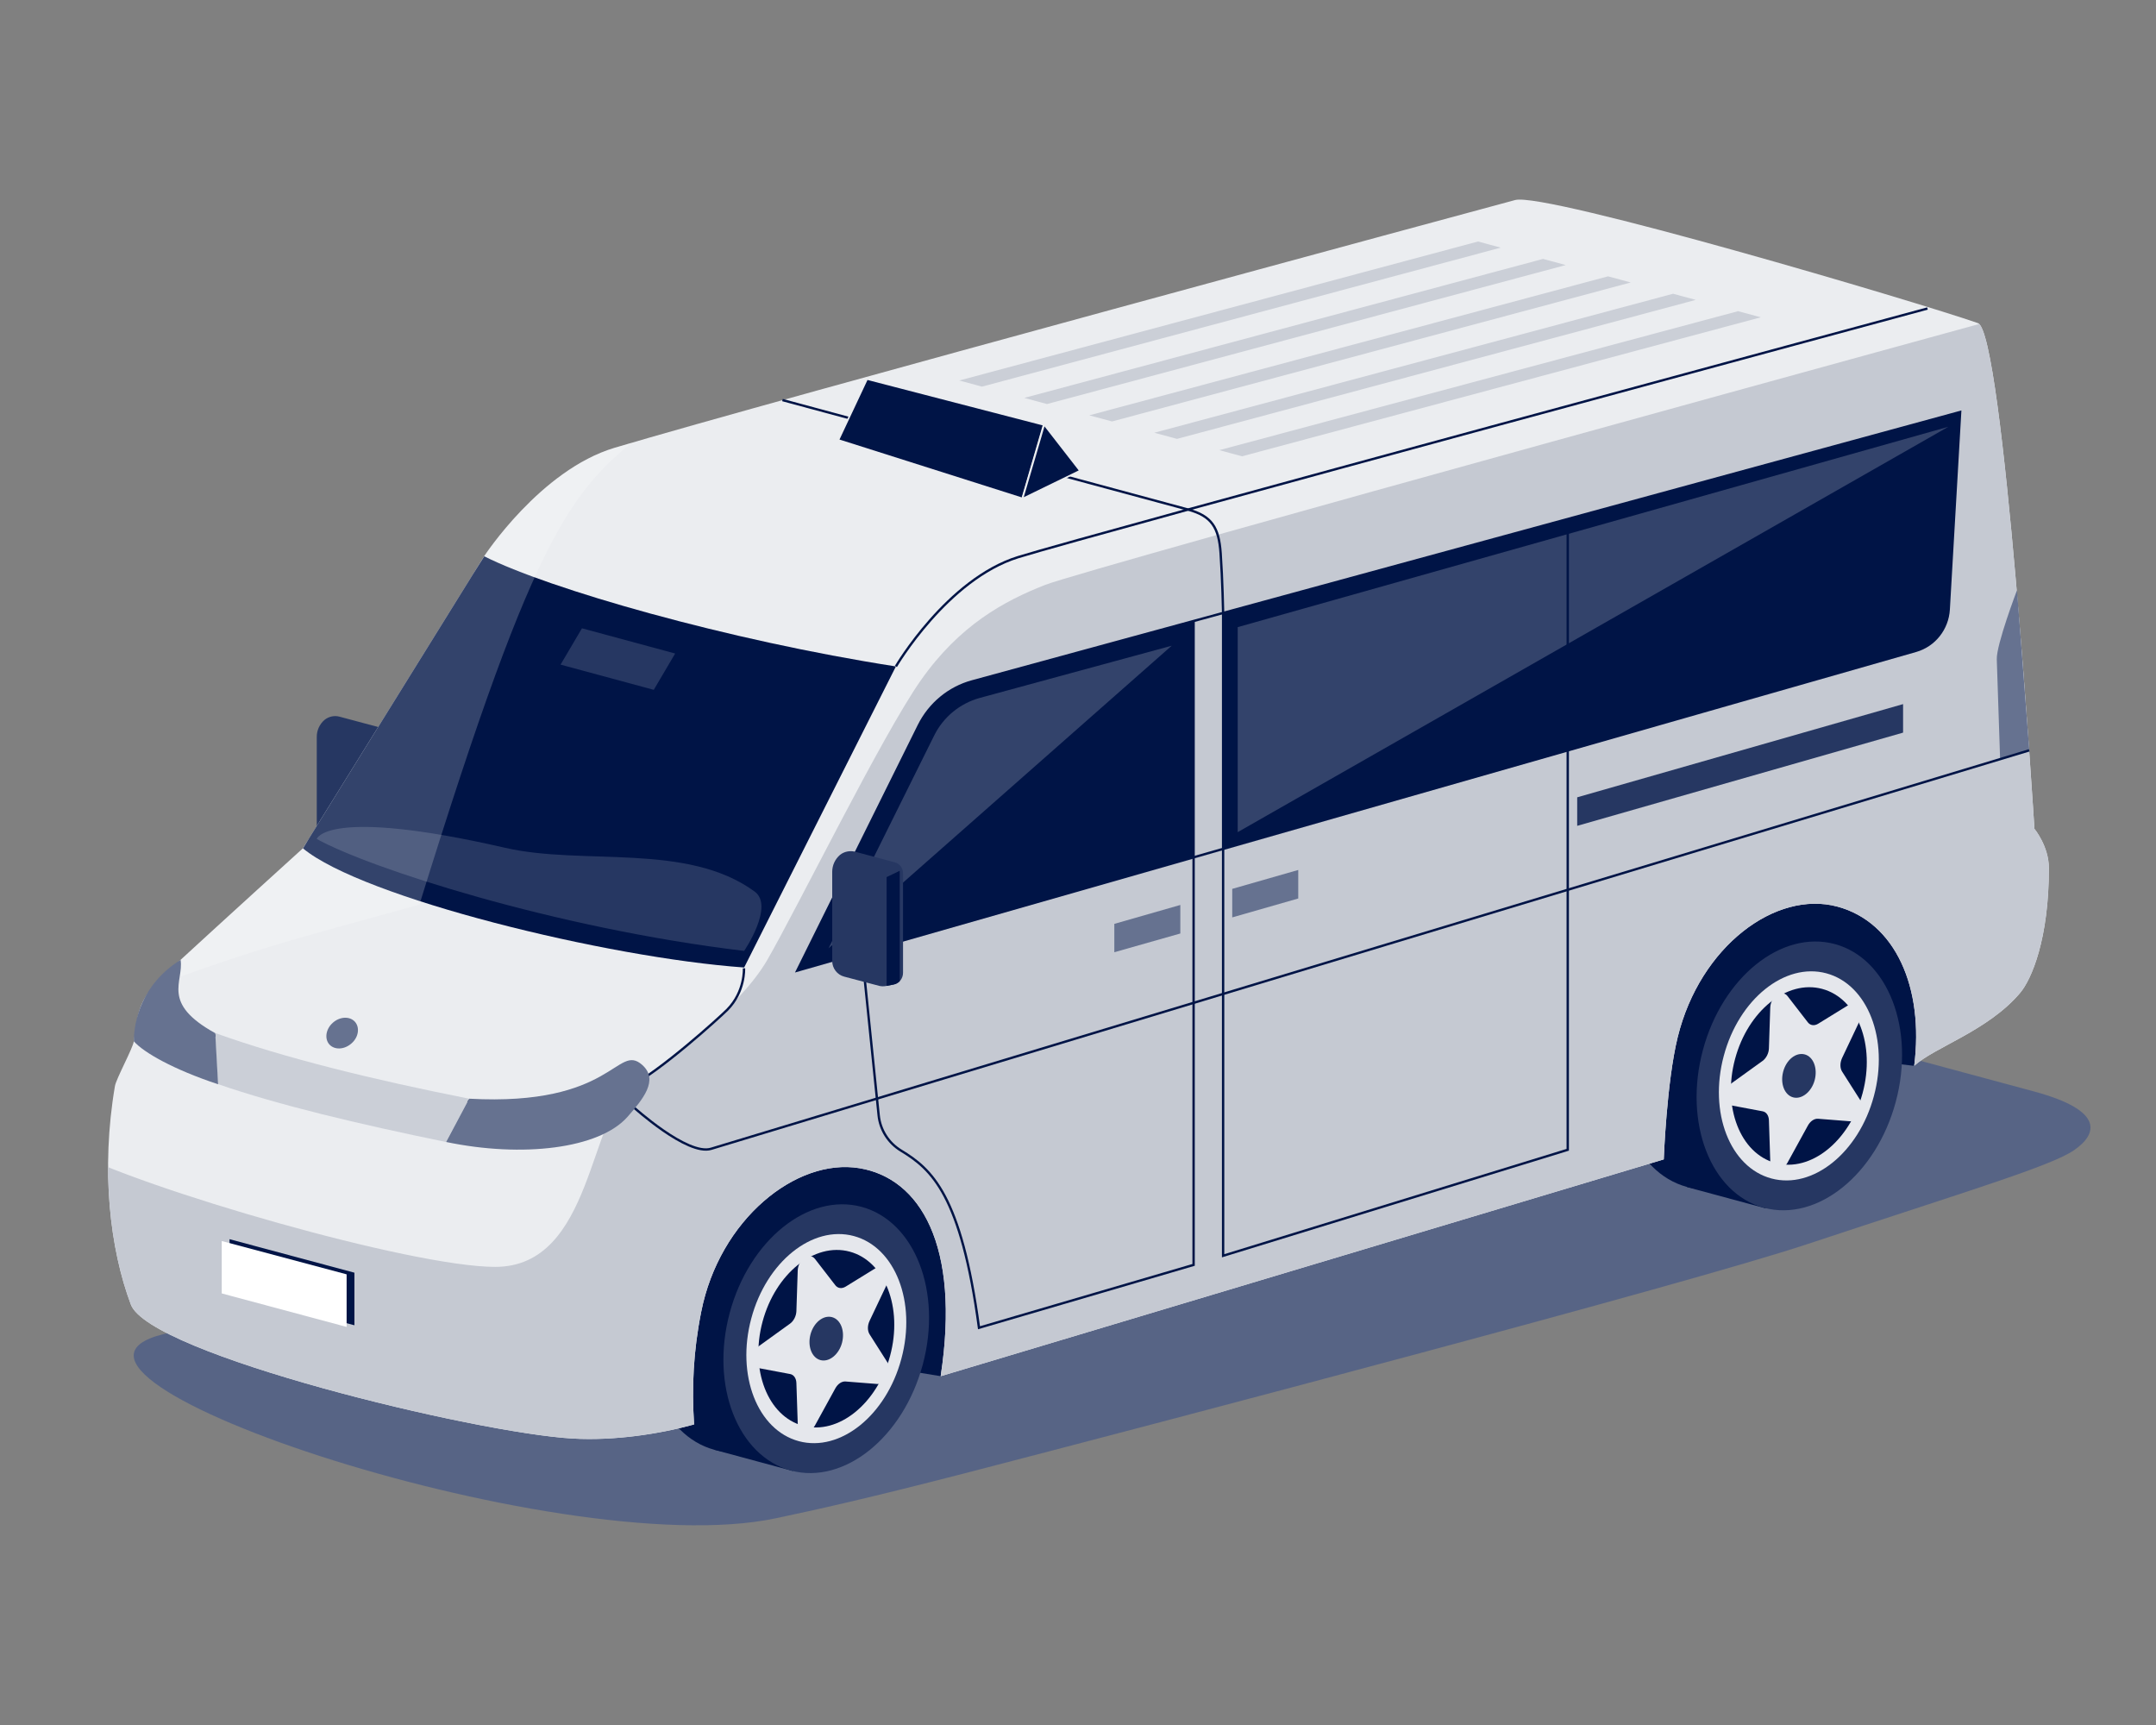 <?xml version="1.0" encoding="UTF-8"?>
<!-- Generator: Adobe Illustrator 27.8.1, SVG Export Plug-In . SVG Version: 6.00 Build 0)  -->
<svg xmlns="http://www.w3.org/2000/svg" xmlns:xlink="http://www.w3.org/1999/xlink" version="1.1" id="Layer_1" x="0px" y="0px" viewBox="0 0 1300 1040" style="enable-background:new 0 0 1300 1040;" xml:space="preserve">
<rect x="0" y="0" width="1300" height="1040" fill="#808080" stroke="none"/>
<style type="text/css">
	.st0{fill:#576485;}
	.st1{opacity:0.1;clip-path:url(#SVGID_00000172429491856649884360000007687074225892017537_);fill:#3B4250;}
	.st2{clip-path:url(#SVGID_00000042721904172655990660000007294119376625333634_);fill:#001446;}
	.st3{fill:#001446;}
	.st4{fill:#6A6774;}
	.st5{clip-path:url(#SVGID_00000041269919076565202440000000010202356576505263_);fill:#001446;}
	.st6{clip-path:url(#SVGID_00000041269919076565202440000000010202356576505263_);fill:#263762;}
	.st7{clip-path:url(#SVGID_00000041269919076565202440000000010202356576505263_);fill:#C5C9D2;}
	.st8{opacity:0.2;clip-path:url(#SVGID_00000041269919076565202440000000010202356576505263_);fill:#FFFFFF;}
	.st9{fill:#263762;}
	.st10{fill:#667290;}
	.st11{opacity:0.2;fill:#FFFFFF;}
	.st12{fill:#E5E7EC;}
	.st13{fill:none;stroke:#001446;stroke-width:1.423;stroke-miterlimit:10;}
	.st14{clip-path:url(#SVGID_00000018213901692998283050000010675588967547901313_);fill:#001446;}
	.st15{fill:#CBCFD7;}
	.st16{fill:#FFFFFF;}
	.st17{fill:#001446;stroke:#EBEDF0;stroke-miterlimit:10;}
</style>
<g>
	<path class="st0" d="M1051.6,610.9c-43.3-11.7-114.3-11.7-157.6,0L103.9,803.2c-115.9,21.7,232,140,363.7,112.2   c24.7-5.2,55-11.9,114.3-27.2c117.8-30.5,435.2-114,507.8-138.1c99.3-32.9,146.9-47.1,160.8-56.6c13.9-9.5,19.2-23.8-24.2-35.5   L1051.6,610.9z"></path>
	<g>
		<defs>
			<path id="SVGID_1_" d="M204.8,432.1l23.9,6.4c3,0.8,5,3.5,5,6.6v60c0,3.5-2.4,6.5-5.8,7.1l-4.7,0.9c-1.2,0.2-2.5,0.2-3.8-0.1     l-21.2-5.6c-4.2-1.1-7.2-5-7.2-9.4v-53.8c0-3.9,1.7-7.6,4.7-10.2l0,0C198.2,432,201.6,431.2,204.8,432.1z"></path>
		</defs>
		<use xlink:href="#SVGID_1_" style="overflow:visible;fill:#263762;"></use>
		<clipPath id="SVGID_00000157988055956757978960000011997573887610557107_">
			<use xlink:href="#SVGID_1_" style="overflow:visible;"></use>
		</clipPath>
		<polygon style="opacity:0.1;clip-path:url(#SVGID_00000157988055956757978960000011997573887610557107_);fill:#3B4250;" points="    231.7,516.5 223.8,516.5 223.8,447.4 231.7,443.6   "></polygon>
	</g>
	<g>
		<defs>
			<path id="SVGID_00000005238775453540013850000016489452184636898462_" d="M515.6,513.5l23.9,6.4c3,0.8,5,3.5,5,6.6v60     c0,3.5-2.4,6.5-5.8,7.1l-4.7,0.9c-1.2,0.2-2.5,0.2-3.8-0.1l-21.2-5.6c-4.2-1.1-7.2-5-7.2-9.4v-53.8c0-3.9,1.7-7.6,4.7-10.2l0,0     C509,513.4,512.4,512.7,515.6,513.5z"></path>
		</defs>
		<use xlink:href="#SVGID_00000005238775453540013850000016489452184636898462_" style="overflow:visible;fill:#263762;"></use>
		<clipPath id="SVGID_00000137133847323312678510000007044026460278643631_">
			<use xlink:href="#SVGID_00000005238775453540013850000016489452184636898462_" style="overflow:visible;"></use>
		</clipPath>
		<polygon style="clip-path:url(#SVGID_00000137133847323312678510000007044026460278643631_);fill:#001446;" points="542.5,597.9     534.6,597.9 534.6,528.8 542.5,525   "></polygon>
	</g>
	<g>
		<path class="st3" d="M980.3,619.9c-11.8,44.2,4.8,87.1,36.9,95.7c32.1,8.7,67.7-20.1,79.5-64.3c11.8-44.2-4.8-87.1-36.9-95.7    C1027.7,546.9,992.1,575.7,980.3,619.9z"></path>
		<polygon class="st3" points="1017.2,715.7 1064.6,728.5 1107.2,568.4 1059.8,555.6   "></polygon>
	</g>
	<g>
		<path class="st3" d="M393.9,778.3c-11.8,44.2,4.8,87.1,36.9,95.8c32.1,8.7,67.7-20.1,79.5-64.4c11.8-44.2-4.8-87.1-36.9-95.7    C441.2,705.3,405.6,734.1,393.9,778.3z"></path>
		<polygon class="st3" points="430.8,874.1 478.2,886.9 520.8,726.8 473.3,714   "></polygon>
	</g>
	<polygon class="st3" points="1154.2,642.6 1094.8,635.6 626.6,754.2 567.2,829.7 438.5,808.6 451.2,698.5 1184.7,499.7 1188.1,581     "></polygon>
	<path class="st4" d="M260.3,845.7"></path>
	<g>
		<g>
			<defs>
				<path id="SVGID_00000152240803991302692660000016363513898658172051_" d="M1226.7,499.7c0,0-18.7-299.8-34.1-304.9      c-35.6-12.5-260.7-79.1-279-74.2c-18.3,4.9-448.9,121.3-543.1,149.4c-44.7,13.4-78.6,65.4-78.6,65.4L182.6,511.5      c0,0-45.7,41.4-82.1,74.9c-16.8,15.5-17.3,22.7-19.8,41.4c-0.6,4.2-10.7,22.7-11.4,27c-8.6,50.5-3,98.2,9.6,131.7      c11.3,29.9,208,77.5,266.5,80.8c25,1.4,52.1-2.7,73.1-8.5c-1.4-22.4-0.5-43.8,4.3-67.9c11-55.6,57.2-92.9,95.4-86.6      c36.4,6,61.1,46.2,49,125.4l436-130.7c0,0,1.7-46.5,8.4-73.7c13.5-54.9,59.2-88.7,96.3-78.7c35,9.4,52.3,48.9,46.3,96      c12.1-11.2,44.5-21.1,63.8-43.9c7-8.2,17.5-32.9,17.4-75.4C1235.4,510.2,1226.7,499.7,1226.7,499.7z"></path>
			</defs>
			<use xlink:href="#SVGID_00000152240803991302692660000016363513898658172051_" style="overflow:visible;fill:#EBEDF0;"></use>
			<clipPath id="SVGID_00000161618533065339461680000009430663429332924326_">
				<use xlink:href="#SVGID_00000152240803991302692660000016363513898658172051_" style="overflow:visible;"></use>
			</clipPath>
			<path style="clip-path:url(#SVGID_00000161618533065339461680000009430663429332924326_);fill:#001446;" d="M540.2,401.8     C438.5,386,330.6,354.9,292,335.4c0,0-78.2,124-109.3,176.1c35.8,29.7,183.2,65.9,266,71.8L540.2,401.8z"></path>
			<path style="clip-path:url(#SVGID_00000161618533065339461680000009430663429332924326_);fill:#263762;" d="M191,505.8     c31,17.3,143,53.8,257.7,67.5c0,0,18.4-27,6.3-35.8c-40.8-29.8-103.6-15.5-150.6-26.4C196.7,486.4,191,505.8,191,505.8z"></path>
			<polygon style="clip-path:url(#SVGID_00000161618533065339461680000009430663429332924326_);fill:#263762;" points="338,400.7      394.2,415.9 407.1,394 350.9,378.8    "></polygon>
			<path style="clip-path:url(#SVGID_00000161618533065339461680000009430663429332924326_);fill:#C5C9D2;" d="M1220.1,188     c0,0-565.1,154.9-589.8,164.6c-24.8,9.7-51.7,24.3-75.1,57.6S480.7,547.6,462.5,579c-15.8,27.2-58.7,61.1-80.6,75     c-27,17.1-23.9,109.8-83.3,109.8c-50.7,0-212.7-47-256.7-70.6C26,684.7,94.8,841.8,94.8,841.8L338,898.1l921.4-262.5L1220.1,188z     "></path>
			<path style="opacity:0.2;clip-path:url(#SVGID_00000161618533065339461680000009430663429332924326_);fill:#FFFFFF;" d="     M395.7,255.6c-50.2,37.3-70.7,57.3-142.8,289.8c-75.6,21.1-101.3,26.3-187.6,59.8l234.3-334.1L395.7,255.6z"></path>
		</g>
	</g>
	<polygon class="st9" points="1147.5,441.7 951,497.9 951,480.7 1147.5,424.5  "></polygon>
	<path class="st10" d="M1216.2,355.8l7.4,96.6l-17.6,5.3l-2-60.2C1203.7,388.6,1216.2,355.8,1216.2,355.8z"></path>
	<polygon class="st10" points="782.8,524.5 743,535.9 743,553.1 782.8,541.7  "></polygon>
	<polygon class="st10" points="711.7,545.6 671.9,557 671.9,574.1 711.7,562.8  "></polygon>
	<path class="st3" d="M737.5,511.8l417.7-119.3c14-4.2,19.2-17,19.8-24.9l6.9-119.1L737.5,369.6V511.8z"></path>
	<polygon class="st11" points="746.3,501.7 1174.8,257.3 746.3,378.1  "></polygon>
	<g>
		<path class="st9" d="M440,791.5c-11.8,43.9,4.8,86.4,36.9,95.1c32.1,8.6,67.7-20,79.5-63.9c11.8-43.9-4.8-86.4-36.9-95.1    C487.4,719,451.8,747.6,440,791.5z"></path>
		<path class="st12" d="M453,794.9c-9.2,34.2,3.7,67.3,28.7,74c25,6.7,52.7-15.6,61.8-49.7c9.2-34.2-3.7-67.3-28.7-74    C489.8,738.5,462.1,760.8,453,794.9z"></path>
		<path class="st3" d="M459.8,796.8c-7.8,29,3.1,57.1,24.4,62.8c21.2,5.7,44.7-13.2,52.5-42.2c7.8-29-3.1-57.1-24.4-62.8    C491.1,748.9,467.6,767.8,459.8,796.8z"></path>
		<path class="st12" d="M524.3,804.4l11,17.3c3,4.8-1.2,13.1-6.4,12.7l-19-1.5c-2.3-0.2-4.7,1.4-6.2,4.1l-12.3,22.4    c-3.4,6.1-10.2,5.2-10.4-1.4l-0.8-24.2c-0.1-2.9-1.6-5-3.8-5.4l-18.6-3.5c-5.1-1-5.1-9.8,0-13.5l18.6-13.4    c2.2-1.6,3.7-4.6,3.8-7.5L481,766c0.2-6.7,7.1-11.3,10.4-7l12.3,15.9c1.5,1.9,3.9,2.2,6.2,0.8l19-11.7c5.2-3.2,9.5,2.8,6.4,9.2    l-11,23.2C523,799.2,523,802.3,524.3,804.4z"></path>
		<path class="st9" d="M488.7,804.5c-1.9,7.2,0.8,14.1,6,15.5c5.2,1.4,11.1-3.3,13-10.4c1.9-7.2-0.8-14.1-6-15.5    C496.4,792.7,490.6,797.4,488.7,804.5z"></path>
	</g>
	<g>
		
			<ellipse transform="matrix(0.259 -0.966 0.966 0.259 177.364 1528.462)" class="st9" cx="1084.7" cy="648.7" rx="82.3" ry="60.2"></ellipse>
		<path class="st12" d="M1039.4,636.5c-9.2,34.2,3.7,67.3,28.7,74c25,6.7,52.7-15.6,61.8-49.7c9.2-34.2-3.7-67.3-28.7-74    C1076.2,580.1,1048.5,602.4,1039.4,636.5z"></path>
		<path class="st3" d="M1046.2,638.4c-7.8,29,3.1,57.1,24.4,62.8c21.2,5.7,44.7-13.2,52.5-42.2c7.8-29-3.1-57.1-24.4-62.8    C1077.5,590.5,1054,609.4,1046.2,638.4z"></path>
		<path class="st12" d="M1110.7,646l11,17.3c3,4.8-1.2,13.1-6.4,12.7l-19-1.5c-2.3-0.2-4.7,1.4-6.2,4.1l-12.3,22.4    c-3.4,6.1-10.2,5.2-10.4-1.4l-0.8-24.2c-0.1-2.9-1.6-5-3.8-5.4l-18.6-3.5c-5.1-1-5.1-9.8,0-13.5l18.6-13.4    c2.2-1.6,3.7-4.6,3.8-7.5l0.8-24.6c0.2-6.7,7.1-11.3,10.4-7l12.3,15.9c1.5,1.9,3.9,2.2,6.2,0.8l19-11.7c5.2-3.2,9.5,2.8,6.4,9.2    l-11,23.2C1109.4,640.8,1109.4,643.9,1110.7,646z"></path>
		<path class="st9" d="M1075.2,646.1c-1.9,7.2,0.8,14.1,6,15.5c5.2,1.4,11.1-3.3,13-10.4c1.9-7.2-0.8-14.1-6-15.5    C1082.9,634.3,1077.1,638.9,1075.2,646.1z"></path>
	</g>
	<g>
		<path class="st13" d="M540.2,401.8c0,0,30.9-52.6,73.7-65.9c42.8-13.3,548.3-149.9,548.3-149.9"></path>
		<path class="st13" d="M1223.5,452.4c0,0-768.4,232.1-794.7,240.2c-14.3,4.4-47-25.3-47-25.3"></path>
		<path class="st13" d="M471.8,241.2c0,0,230.1,62.1,244.5,66c14.4,3.9,18.6,10.8,19.7,26.3c1.1,15.6,1.5,36,1.5,36"></path>
		<path class="st13" d="M448.6,583.8c0,0,0.8,14-10.1,25c-5,5-41.1,37.7-59.3,46.5c-27.5,13.3-55.5,13.7-88.3,9.7    c-35.8-4.4-216-45.7-199.7-67.8"></path>
		<path class="st13" d="M719.7,374.5v388.1l-129.4,37.9c-10.8-80.4-28.7-95.7-47-106.8c-7.6-4.6-12.6-12.5-13.5-21.3L514,518"></path>
		<path class="st13" d="M586.2,410.8l595.7-162.4l-6.9,119.1c-0.7,11.7-8.6,21.7-19.8,24.9L480.7,585.2L554,437.4    C560.5,424.3,572.2,414.6,586.2,410.8z"></path>
		<polyline class="st13" points="945.3,312.9 945.3,693.2 737.5,757.1 737.5,369.6   "></polyline>
	</g>
	<g>
		<path class="st3" d="M480.7,585.2l239-68.3V374.5l-133.8,36.4c-13.8,3.8-25.3,13.3-31.7,26.2L480.7,585.2z"></path>
		<path class="st11" d="M499.6,571.7l206.9-182.4l-115.8,31.5c-11.9,3.3-21.9,11.5-27.4,22.6L499.6,571.7z"></path>
		<g>
			<defs>
				<path id="SVGID_00000049933553140870206610000004093443584881730194_" d="M515.6,513.5l23.9,6.4c3,0.8,5,3.5,5,6.6v60      c0,3.5-2.4,6.5-5.8,7.1l-4.7,0.9c-1.2,0.2-2.5,0.2-3.8-0.1l-21.2-5.6c-4.2-1.1-7.2-5-7.2-9.4v-53.8c0-3.9,1.7-7.6,4.7-10.2l0,0      C509,513.4,512.4,512.7,515.6,513.5z"></path>
			</defs>
			<use xlink:href="#SVGID_00000049933553140870206610000004093443584881730194_" style="overflow:visible;fill:#263762;"></use>
			<clipPath id="SVGID_00000172420077369533177180000007084796100954340252_">
				<use xlink:href="#SVGID_00000049933553140870206610000004093443584881730194_" style="overflow:visible;"></use>
			</clipPath>
			<polygon style="clip-path:url(#SVGID_00000172420077369533177180000007084796100954340252_);fill:#001446;" points="542.5,597.9      534.6,597.9 534.6,528.8 542.5,525    "></polygon>
		</g>
	</g>
	<path class="st15" d="M282.9,662.4c-58.6-11.6-111.1-24.5-153.2-39.6l1.7,30.8c36.4,12.6,84.4,24,137.5,34.9L282.9,662.4z"></path>
	<path class="st10" d="M108.9,578.7c2,13.4-12.1,26,20.9,44.2l1.7,30.8c-26.9-8.9-44.8-19.1-50.8-25.9   C80.7,615.8,85.3,593.4,108.9,578.7z"></path>
	<path class="st10" d="M269,688.5l13.9-26.1c86.9,4.8,89.1-33.8,104.3-20.4c10.3,9.1,0.3,20.9-8.8,31.3   C361.4,692.6,315,698.1,269,688.5z"></path>
	<g>
		<polygon class="st3" points="138.4,778.8 213.7,799 213.7,767.3 138.4,747.1   "></polygon>
		<polygon class="st16" points="133.7,779.8 209,800 209,768.3 133.7,748.2   "></polygon>
	</g>
	<path class="st10" d="M211.9,629.1c-4.3,3.8-10.2,4-13.3,0.6c-3.1-3.5-2.1-9.4,2.1-13.1c4.3-3.8,10.2-4,13.3-0.6   C217.1,619.5,216.2,625.4,211.9,629.1z"></path>
	<g>
		<polygon class="st15" points="592.1,233.1 578.4,229.4 891.2,145.6 904.9,149.3   "></polygon>
		<polygon class="st15" points="631.3,243.6 617.6,239.9 930.4,156.1 944.1,159.8   "></polygon>
		<polygon class="st15" points="670.5,254.1 656.8,250.4 969.6,166.6 983.3,170.3   "></polygon>
		<polygon class="st15" points="709.7,264.6 696,260.9 1008.8,177.1 1022.5,180.8   "></polygon>
		<polygon class="st15" points="748.9,275.1 735.2,271.4 1048,187.6 1061.7,191.3   "></polygon>
	</g>
</g>
<polygon class="st17" points="616.4,300.5 629.3,256.1 522.8,228.5 505.5,265.3 "></polygon>
<polygon class="st17" points="629.6,256 651.2,283.8 616.5,300.7 "></polygon>
</svg>
